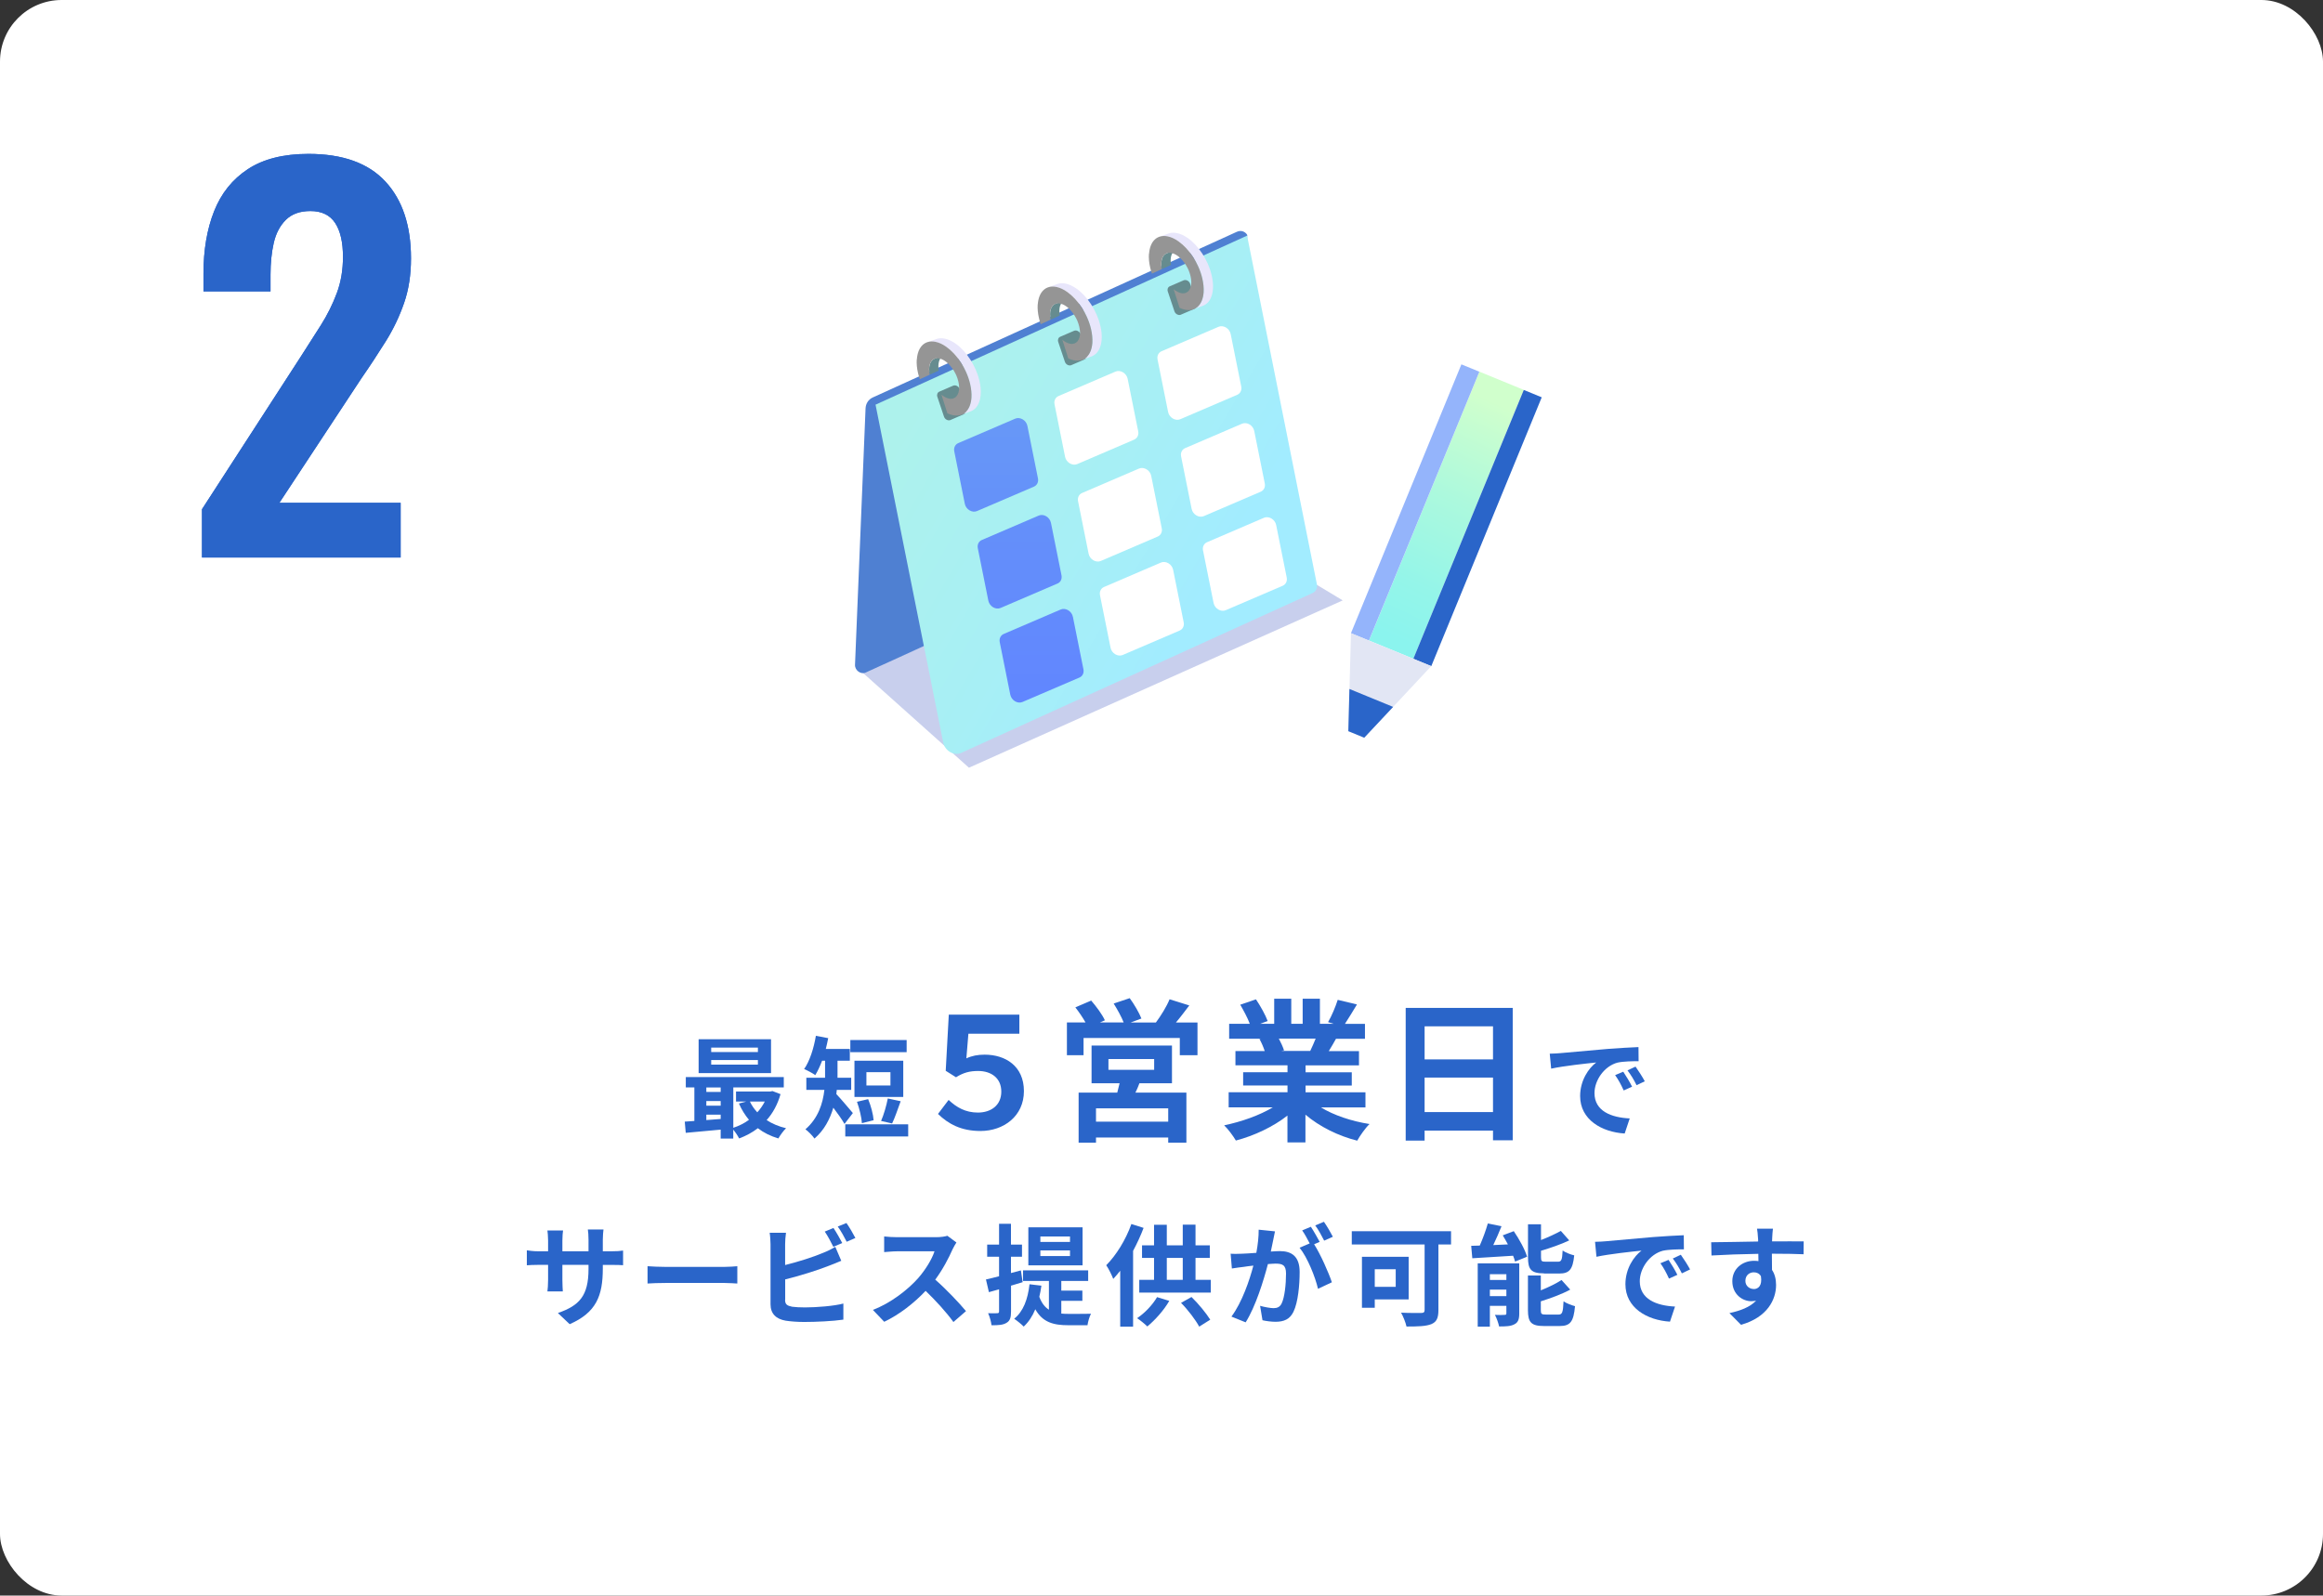 <?xml version="1.0" encoding="UTF-8"?><svg id="_レイヤー_2" xmlns="http://www.w3.org/2000/svg" xmlns:xlink="http://www.w3.org/1999/xlink" viewBox="0 0 377 259"><rect x="0" y="0" width="377" height="259" fill="#333333" stroke="none"/><defs><style>.cls-1{fill:url(#_名称未設定グラデーション_526);}.cls-2{fill:#668c8f;}.cls-3{fill:#e8e6fb;}.cls-4{fill:#e2e6f4;}.cls-5{fill:#fff;}.cls-6{fill:#c8cfed;}.cls-7{fill:#959595;}.cls-8{fill:#94b4fb;}.cls-9{fill:#2a65c9;}.cls-10{fill:#4f80d2;}.cls-11{fill:url(#_名称未設定グラデーション_1047);}.cls-12{fill:url(#_名称未設定グラデーション_1065);}</style><linearGradient id="_名称未設定グラデーション_1047" x1="150.97" y1="-140.09" x2="197.63" y2="-114.71" gradientTransform="translate(0 179) rotate(8.42) scale(1.01 .99) skewX(8.24)" gradientUnits="userSpaceOnUse"><stop offset="0" stop-color="#adf2ec"/><stop offset=".58" stop-color="#a7eff5"/><stop offset="1" stop-color="#a2ecff"/></linearGradient><linearGradient id="_名称未設定グラデーション_1065" x1="165.34" y1="114.05" x2="165.34" y2="67.86" gradientUnits="userSpaceOnUse"><stop offset="0" stop-color="#6186ff"/><stop offset=".6" stop-color="#648ffa"/><stop offset="1" stop-color="#6798f7"/></linearGradient><linearGradient id="_名称未設定グラデーション_526" x1="243.2" y1="65.57" x2="225.53" y2="103.23" gradientTransform="translate(-14.17 95.45) rotate(-22.33)" gradientUnits="userSpaceOnUse"><stop offset="0" stop-color="#d0ffcc"/><stop offset=".41" stop-color="#acf9dd"/><stop offset=".78" stop-color="#94f5e9"/><stop offset="1" stop-color="#8bf4ee"/></linearGradient></defs><g id="_3つのポイント_動画"><g><rect class="cls-5" width="377" height="259" rx="10" ry="10"/><g><path class="cls-9" d="M32.78,90.5v-7.84l16-24.72c1.17-1.81,2.28-3.55,3.32-5.2,1.04-1.65,1.89-3.37,2.56-5.16,.67-1.79,1-3.75,1-5.88,0-2.4-.43-4.24-1.28-5.52-.85-1.28-2.19-1.92-4-1.92-1.71,0-3.04,.48-4,1.44s-1.61,2.21-1.96,3.76c-.35,1.55-.52,3.25-.52,5.12v2.72h-10.88v-2.88c0-3.84,.57-7.21,1.72-10.12,1.15-2.91,2.97-5.19,5.48-6.84,2.51-1.65,5.79-2.48,9.84-2.48,5.55,0,9.71,1.49,12.48,4.48,2.77,2.99,4.16,7.15,4.16,12.48,0,2.67-.37,5.08-1.12,7.24-.75,2.16-1.73,4.23-2.96,6.2-1.23,1.97-2.56,4-4,6.08l-13.28,20.16h19.68v8.88H32.78Z"/><path class="cls-9" d="M32.78,90.5v-7.84l16-24.72c1.17-1.81,2.28-3.55,3.32-5.2,1.04-1.65,1.89-3.37,2.56-5.16,.67-1.79,1-3.75,1-5.88,0-2.4-.43-4.24-1.28-5.52-.85-1.28-2.19-1.92-4-1.92-1.71,0-3.04,.48-4,1.44s-1.61,2.21-1.96,3.76c-.35,1.55-.52,3.25-.52,5.12v2.72h-10.88v-2.88c0-3.84,.57-7.21,1.72-10.12,1.15-2.91,2.97-5.19,5.48-6.84,2.51-1.65,5.79-2.48,9.84-2.48,5.55,0,9.71,1.49,12.48,4.48,2.77,2.99,4.16,7.15,4.16,12.48,0,2.67-.37,5.08-1.12,7.24-.75,2.16-1.73,4.23-2.96,6.2-1.23,1.97-2.56,4-4,6.08l-13.28,20.16h19.68v8.88H32.78Z"/></g><g><path class="cls-9" d="M126.67,177.62c-.48,1.68-1.25,3.08-2.25,4.2,.89,.59,1.97,1.04,3.15,1.32-.41,.39-.97,1.16-1.25,1.66-1.27-.38-2.38-.93-3.33-1.66-.91,.7-1.93,1.25-3.04,1.66-.2-.41-.59-1-.95-1.43v1.45h-2.04v-1.45c-2.06,.2-4.1,.38-5.67,.52l-.16-1.82c.46-.04,1-.05,1.56-.11v-5.44h-1.39v-1.68h15.9v1.68h-8.19v6.55c.91-.3,1.79-.73,2.54-1.29-.64-.77-1.2-1.66-1.63-2.65l1.18-.32h-1.65v-1.63h5.56l.36-.07,1.3,.5Zm-1.54-3.43h-11.75v-5.49h11.75v5.49Zm-10.5,2.34v.72h2.33v-.72h-2.33Zm0,2.95h2.33v-.75h-2.33v.75Zm0,2.34c.75-.05,1.54-.11,2.33-.18v-.7h-2.33v.88Zm8.37-11.77h-7.58v.73h7.58v-.73Zm0,2.02h-7.58v.75h7.58v-.75Zm-1.3,6.74c.3,.64,.71,1.23,1.2,1.75,.48-.52,.89-1.11,1.22-1.75h-2.41Z"/><path class="cls-9" d="M137.05,182.44c-.41-.72-1.14-1.75-1.81-2.63-.54,1.84-1.47,3.65-3.06,5.01-.29-.45-1.07-1.23-1.47-1.5,2.09-1.81,2.83-4.22,3.08-6.4h-2.93v-1.97h3.04v-2.77h-.48c-.34,.89-.71,1.7-1.11,2.34-.41-.3-1.32-.79-1.81-.98,.91-1.29,1.57-3.38,1.91-5.4l2,.38c-.11,.59-.25,1.18-.39,1.75h3.9v1.91h-2v2.77h2.22v1.97h-2.34c-.02,.23-.04,.45-.07,.68,.71,.73,2.29,2.63,2.68,3.08l-1.36,1.77Zm10.34,.07v1.97h-10.21v-1.97h10.21Zm-.25-11.71h-9.14v-1.97h9.14v1.97Zm-.55,7.26h-7.92v-5.88h7.92v5.88Zm-6.71,4.26c-.05-.91-.41-2.38-.8-3.47l1.81-.43c.45,1.07,.82,2.47,.89,3.42l-1.9,.48Zm4.63-8.28h-3.9v2.16h3.9v-2.16Zm-1.52,7.92c.43-.98,.88-2.52,1.09-3.65l2.09,.45c-.48,1.31-.96,2.74-1.39,3.61l-1.79-.41Z"/><path class="cls-9" d="M152.23,180.82l1.72-2.27c1.3,1.22,2.75,2.05,4.75,2.05,2.12,0,3.8-1.17,3.8-3.4s-1.67-3.35-3.75-3.35c-1.35,0-2.37,.25-3.6,1.02l-1.67-1.05,.5-9.12h11.45v3.1h-8.27l-.33,4c.9-.42,1.85-.6,2.97-.6,3.37,0,6.37,1.85,6.37,5.92s-3.3,6.47-7.05,6.47c-3.15,0-5.22-1.15-6.9-2.77Z"/><path class="cls-9" d="M194.34,165.97v5.32h-2.87v-2.8h-15.62v2.8h-2.7v-5.32h3.02c-.45-.8-1.07-1.7-1.65-2.45l2.57-1.1c.82,.95,1.8,2.27,2.22,3.2l-.8,.35h3.85c-.35-.9-1.03-2.12-1.62-3.07l2.6-.87c.72,.97,1.55,2.4,1.9,3.3l-1.75,.65h4.1c.8-1.07,1.75-2.6,2.22-3.77l3.2,1c-.72,.95-1.47,1.95-2.17,2.77h3.5Zm-9.42,9.87c-.2,.55-.42,1.05-.65,1.52h8.27v8.12h-2.95v-.83h-11.72v.83h-2.82v-8.12h6.27c.12-.5,.27-1.02,.38-1.52h-4.55v-6.12h13.05v6.12h-5.27Zm4.67,4.07h-11.72v2.17h11.72v-2.17Zm-9.7-6.25h7.42v-1.75h-7.42v1.75Z"/><path class="cls-9" d="M214.34,179.74c2.12,1.3,5.02,2.27,7.92,2.72-.68,.65-1.55,1.9-2,2.7-3.07-.77-6.1-2.27-8.4-4.22v4.5h-2.92v-4.35c-2.32,1.82-5.4,3.27-8.37,4.05-.42-.72-1.27-1.87-1.9-2.47,2.8-.58,5.75-1.62,7.9-2.92h-7.17v-2.45h9.55v-1.1h-7.2v-2.15h7.2v-1.12h-8.45v-2.32h4.75c-.2-.62-.52-1.37-.85-1.95l.3-.05h-5.22v-2.42h3.35c-.35-.95-1-2.15-1.55-3.1l2.55-.87c.72,1.07,1.55,2.55,1.9,3.52l-1.22,.45h2.28v-4.07h2.77v4.07h1.85v-4.07h2.8v4.07h2.22l-.9-.27c.6-1.02,1.22-2.52,1.57-3.62l3.12,.75c-.7,1.15-1.37,2.27-1.95,3.15h3.25v2.42h-4.7c-.4,.72-.8,1.4-1.17,2h4.9v2.32h-8.67v1.12h7.5v2.15h-7.5v1.1h9.72v2.45h-7.25Zm-6.8-11.15c.35,.65,.67,1.37,.85,1.92l-.42,.08h4.67c.3-.6,.6-1.32,.88-2h-5.97Z"/><path class="cls-9" d="M245.5,163.6v21.5h-3.2v-1.57h-11.1v1.62h-3.07v-21.54h17.37Zm-14.3,3v5.37h11.1v-5.37h-11.1Zm11.1,13.92v-5.6h-11.1v5.6h11.1Z"/><path class="cls-9" d="M253.25,170.95c1.48-.12,4.42-.39,7.65-.68,1.82-.14,3.75-.25,5.01-.3l.02,2.29c-.95,0-2.47,.02-3.42,.23-2.15,.57-3.74,2.86-3.74,4.95,0,2.92,2.72,3.97,5.72,4.11l-.82,2.45c-3.72-.23-7.23-2.24-7.23-6.08,0-2.56,1.41-4.56,2.61-5.45-1.54,.16-5.26,.55-7.31,1l-.23-2.43c.72-.02,1.39-.05,1.73-.09Zm11.62,5.45l-1.36,.61c-.45-.98-.82-1.68-1.39-2.49l1.32-.55c.43,.64,1.09,1.72,1.43,2.43Zm2.07-.88l-1.34,.64c-.48-.97-.89-1.63-1.47-2.41l1.3-.61c.45,.63,1.13,1.68,1.5,2.38Z"/><path class="cls-9" d="M99.15,203.12c.95,0,1.48-.04,1.97-.12v2.38c-.39-.04-1.02-.05-1.97-.05h-1.32v.59c0,4.44-1.07,7.14-5.38,9.03l-1.91-1.81c3.45-1.2,4.97-2.75,4.97-7.14v-.68h-4.24v2.43c0,.79,.05,1.52,.07,1.88h-2.5c.05-.36,.11-1.07,.11-1.88v-2.43h-1.52c-.89,0-1.54,.04-1.93,.07v-2.43c.32,.05,1.04,.16,1.93,.16h1.52v-1.77c0-.68-.07-1.27-.11-1.61h2.54c-.05,.34-.11,.91-.11,1.63v1.75h4.24v-1.88c0-.72-.05-1.31-.11-1.66h2.54c-.04,.36-.11,.95-.11,1.66v1.88h1.32Z"/><path class="cls-9" d="M105.09,205.54c.64,.05,1.95,.11,2.88,.11h9.6c.82,0,1.63-.07,2.09-.11v2.81c-.43-.02-1.34-.09-2.09-.09h-9.6c-1.02,0-2.22,.04-2.88,.09v-2.81Z"/><path class="cls-9" d="M127.41,210.99c0,.77,.36,.97,1.16,1.13,.54,.07,1.27,.11,2.08,.11,1.86,0,4.76-.23,6.22-.63v2.61c-1.68,.25-4.4,.38-6.37,.38-1.16,0-2.24-.09-3-.21-1.55-.27-2.45-1.13-2.45-2.66v-9.75c0-.39-.05-1.31-.14-1.86h2.65c-.09,.55-.14,1.36-.14,1.86v3.38c2.11-.52,4.6-1.31,6.19-1.99,.64-.25,1.25-.54,1.95-.97l.97,2.27c-.7,.29-1.5,.63-2.09,.84-1.81,.72-4.69,1.61-7.01,2.18v3.31Zm7.83-8.6c-.36-.73-.91-1.79-1.39-2.47l1.41-.59c.45,.66,1.09,1.79,1.43,2.45l-1.45,.61Zm2.13-3.86c.48,.66,1.13,1.81,1.45,2.43l-1.41,.61c-.38-.75-.95-1.79-1.45-2.47l1.41-.57Z"/><path class="cls-9" d="M155.22,201.69c-.14,.2-.46,.75-.63,1.11-.61,1.4-1.61,3.31-2.81,4.92,1.77,1.54,3.93,3.83,4.99,5.11l-2.04,1.77c-1.16-1.61-2.83-3.43-4.51-5.06-1.89,2-4.27,3.86-6.72,5.02l-1.84-1.93c2.88-1.09,5.65-3.25,7.33-5.13,1.18-1.34,2.27-3.11,2.67-4.38h-6.06c-.75,0-1.74,.11-2.11,.13v-2.54c.48,.07,1.57,.12,2.11,.12h6.29c.79,0,1.5-.11,1.86-.23l1.47,1.09Z"/><path class="cls-9" d="M164.08,208.72v4.17c0,.98-.16,1.5-.7,1.82-.54,.36-1.32,.43-2.47,.41-.05-.52-.29-1.4-.55-1.95,.66,.02,1.27,.02,1.48,0,.21,0,.3-.07,.3-.3v-3.58c-.59,.16-1.13,.32-1.65,.46l-.48-2.06c.61-.12,1.32-.32,2.13-.52v-3.17h-1.93v-1.97h1.93v-3.38h1.93v3.38h1.79v1.97h-1.79v2.65l1.61-.43,.29,1.91-1.9,.57Zm8.14,4.51c.41,.04,.8,.05,1.25,.05,.61,0,2.83,0,3.59-.02-.25,.43-.5,1.32-.57,1.86h-3.11c-2.34,0-4.15-.43-5.36-2.59-.46,1.13-1.09,2.07-1.88,2.81-.32-.34-1.13-1-1.55-1.27,1.48-1.18,2.22-3.17,2.49-5.6l1.93,.23c-.09,.64-.2,1.25-.34,1.81,.39,1.04,.91,1.68,1.56,2.09v-4.67h-4.2v-1.72h10.57v1.72h-4.36v1.57h3.42v1.66h-3.42v2.06Zm3.47-7.83h-8.8v-6.17h8.8v6.17Zm-2.04-4.69h-4.81v.89h4.81v-.89Zm0,2.27h-4.81v.91h4.81v-.91Z"/><path class="cls-9" d="M185.59,199.33c-.46,1.23-1.05,2.5-1.7,3.72v12.3h-2.09v-9.07c-.38,.48-.75,.91-1.13,1.32-.2-.54-.77-1.7-1.14-2.22,1.61-1.61,3.18-4.13,4.08-6.69l1.98,.63Zm4.17,11.84c-.89,1.56-2.33,3.13-3.56,4.15-.39-.39-1.2-1.05-1.66-1.34,1.25-.84,2.5-2.15,3.24-3.42l1.99,.61Zm6.74-3.42v2.07h-11.61v-2.07h2.4v-3.56h-1.95v-2.04h1.95v-3.34h2.07v3.34h2.59v-3.36h2.07v3.36h2.32v2.04h-2.32v3.56h2.47Zm-7.14,0h2.59v-3.56h-2.59v3.56Zm4.01,2.79c1.16,1.13,2.4,2.65,3.04,3.68l-1.79,1.13c-.57-1.07-1.82-2.72-2.95-3.86l1.7-.95Z"/><path class="cls-9" d="M206.92,199.87c-.11,.47-.21,1.02-.3,1.47-.11,.54-.25,1.18-.38,1.82,.59-.04,1.13-.07,1.48-.07,1.88,0,3.2,.84,3.2,3.38,0,2.09-.25,4.92-1,6.46-.59,1.23-1.56,1.63-2.92,1.63-.66,0-1.52-.11-2.11-.25l-.39-2.34c.68,.2,1.72,.38,2.18,.38,.59,0,1.04-.18,1.32-.77,.48-.98,.71-3.09,.71-4.85,0-1.41-.61-1.61-1.72-1.61-.29,0-.71,.04-1.22,.07-.7,2.68-1.98,6.85-3.61,9.46l-2.31-.93c1.72-2.32,2.93-5.87,3.56-8.28-.63,.07-1.18,.14-1.52,.2-.5,.05-1.41,.18-1.97,.27l-.2-2.4c.64,.05,1.23,.02,1.88,0,.55-.02,1.4-.07,2.29-.14,.25-1.36,.39-2.65,.38-3.76l2.63,.27Zm6.35,2.11c1.04,1.63,2.36,4.61,2.88,6.17l-2.25,1.06c-.46-1.97-1.72-5.1-2.99-6.67l1.64-.7c-.36-.68-.8-1.54-1.22-2.11l1.41-.59c.45,.66,1.07,1.79,1.43,2.45l-.91,.39Zm1.63-.59c-.38-.75-.95-1.81-1.45-2.47l1.41-.59c.48,.68,1.14,1.81,1.45,2.43l-1.41,.63Z"/><path class="cls-9" d="M235.5,202.01h-2.06v10.66c0,1.29-.3,1.91-1.14,2.27-.89,.36-2.22,.39-4.04,.39-.13-.63-.55-1.68-.88-2.25,1.27,.07,2.83,.05,3.25,.05s.57-.12,.57-.5v-10.62h-11.82v-2.15h16.11v2.15Zm-12.39,8.92v1.36h-2.08v-8.28h7.58v6.92h-5.51Zm0-4.9v2.86h3.4v-2.86h-3.4Z"/><path class="cls-9" d="M245.67,199.85c.88,1.29,1.82,2.99,2.16,4.15l-1.95,.79c-.07-.29-.18-.61-.32-.95-2.36,.16-4.79,.3-6.62,.41l-.18-2.02c.43,0,.89-.02,1.39-.04,.5-1.13,1-2.5,1.31-3.59l2.22,.45c-.41,1.04-.89,2.11-1.34,3.06l2.38-.11c-.27-.5-.55-1-.84-1.47l1.79-.68Zm.89,13.36c0,.93-.18,1.45-.77,1.75-.61,.34-1.43,.36-2.5,.36-.11-.55-.41-1.38-.68-1.88,.62,.04,1.34,.02,1.57,0,.21,0,.29-.05,.29-.27v-1.2h-2.68v3.38h-1.97v-10.27h6.74v8.12Zm-4.77-6.37v.93h2.68v-.93h-2.68Zm2.68,3.56v-1.06h-2.68v1.06h2.68Zm6.1-3.7c-2.09,0-2.59-.63-2.59-2.59v-5.38h2.11v2.56c1.2-.46,2.38-1.02,3.22-1.48l1.36,1.54c-1.34,.64-3.02,1.22-4.58,1.68v1.06c0,.64,.11,.72,.79,.72h1.95c.57,0,.7-.27,.77-1.82,.43,.32,1.3,.66,1.88,.79-.23,2.29-.79,2.95-2.43,2.95h-2.47Zm2.36,6.69c.61,0,.73-.34,.82-2.15,.45,.32,1.31,.64,1.86,.79-.23,2.52-.77,3.22-2.49,3.22h-2.54c-2.09,0-2.61-.61-2.61-2.58v-5.62h2.09v2.41c1.27-.52,2.5-1.11,3.36-1.68l1.41,1.56c-1.38,.75-3.15,1.39-4.77,1.9v1.43c0,.63,.12,.72,.82,.72h2.04Z"/><path class="cls-9" d="M260.6,201.49c1.48-.12,4.42-.39,7.65-.68,1.82-.14,3.75-.25,5.01-.3l.02,2.29c-.95,0-2.47,.02-3.42,.23-2.15,.57-3.74,2.86-3.74,4.95,0,2.92,2.72,3.97,5.72,4.11l-.82,2.45c-3.72-.23-7.23-2.24-7.23-6.08,0-2.56,1.41-4.56,2.61-5.45-1.54,.16-5.26,.55-7.31,1l-.23-2.43c.72-.02,1.39-.05,1.73-.09Zm11.62,5.45l-1.36,.61c-.45-.98-.82-1.68-1.39-2.49l1.32-.55c.43,.64,1.09,1.72,1.43,2.43Zm2.07-.88l-1.34,.64c-.48-.97-.89-1.63-1.47-2.41l1.3-.61c.45,.63,1.13,1.68,1.5,2.38Z"/><path class="cls-9" d="M292.69,203.6c-1.07-.05-2.74-.09-5.13-.09,.02,.89,.02,1.86,.02,2.63,.45,.66,.66,1.52,.66,2.45,0,2.31-1.36,5.24-5.69,6.46l-1.88-1.9c1.79-.38,3.34-.97,4.33-2.02-.25,.05-.52,.09-.8,.09-1.38,0-3.06-1.09-3.06-3.25,0-2,1.61-3.31,3.54-3.31,.25,0,.48,.02,.7,.05l-.02-1.18c-2.68,.04-5.42,.14-7.6,.27l-.05-2.15c2.02,0,5.24-.09,7.62-.12,0-.21,0-.41-.02-.54-.04-.57-.09-1.25-.16-1.54h2.58c-.05,.29-.11,1.23-.12,1.52,0,.14-.02,.32-.02,.54,1.79,0,4.2-.02,5.13,0l-.02,2.09Zm-8.07,5.65c.73,0,1.4-.55,1.16-2.09-.25-.43-.66-.63-1.16-.63-.68,0-1.36,.46-1.36,1.39,0,.82,.66,1.32,1.36,1.32Z"/></g><g><polygon class="cls-6" points="157.25 124.62 139.96 109.15 168.37 96.95 196.78 84.75 217.91 97.46 157.25 124.62"/><g><g><g><path class="cls-10" d="M140.47,109.18l61.15-27.83,.78-43.11c.19,.03-.51-1.14-1.7-.6l-59.06,26.88c-.7,.32-1.14,.99-1.17,1.8l-1.71,41.6c-.04,.89,.94,1.61,1.71,1.26Z"/><path class="cls-11" d="M155.98,122.22l57.05-25.96c.54-.24,.81-.83,.68-1.46l-11.32-56.55-60.3,27.44,10.98,54.83c.27,1.36,1.76,2.23,2.91,1.7Z"/></g><g><g><path class="cls-2" d="M154.27,68.17l2.18-.94c.3-.13,.44-.47,.33-.82l-1.03-3.24c-.15-.46-.66-.74-1.07-.56l-2.23,.96c-.31,.13-.45,.48-.33,.84l1.08,3.22c.15,.46,.67,.72,1.06,.55Z"/><g><path class="cls-2" d="M154.74,64.66l1.51-.54c-.22,.08-.47,.09-.75,.04-.48-.1-1.37-.69-1.37-.69l-1.35,.61s.67,.6,1.15,.7c.28,.06,.59-.03,.8-.11Z"/><path class="cls-2" d="M150.89,60.82l1.46-.66c-.1-.56-.07-1.08,.04-1.48,.13-.47,.38-.81,.74-.97,.03-.01,.06-.03,.09-.04l-1.51,.54s-.06,.02-.09,.04c-.35,.16-.61,.5-.74,.97-.12,.42-.11,1,.01,1.6Z"/><path class="cls-3" d="M156,67.32l1.51-.54c.28-.1,.53-.26,.74-.46,.52-.5,.84-1.3,.91-2.3,.05-.67-.02-1.43-.22-2.25-.29-1.23-.83-2.43-1.51-3.47-.68-1.04-1.5-1.93-2.36-2.53-.58-.4-1.17-.69-1.75-.8-.51-.11-.97-.08-1.37,.07l-1.51,.54c.4-.14,.86-.17,1.37-.07,.58,.12,1.18,.4,1.75,.8,.86,.61,1.68,1.49,2.36,2.53,.68,1.04,1.22,2.25,1.51,3.47,.19,.82,.26,1.58,.22,2.25-.07,1-.39,1.8-.91,2.3-.21,.21-.46,.36-.74,.46Z"/><path class="cls-7" d="M148.8,58.32c.07-1,.39-1.8,.91-2.3,.52-.5,1.25-.71,2.12-.53,.58,.12,1.18,.4,1.75,.81,.86,.61,1.68,1.49,2.36,2.53,.3,.46,.57,.95,.8,1.46,.3,.65,.54,1.33,.7,2.02,.19,.82,.26,1.58,.22,2.25-.07,1-.39,1.8-.91,2.3-.52,.5-1.24,.71-2.12,.53-.29-.06-.58-.16-.88-.3l-.96-3.02c.39,.32,.8,.54,1.2,.63,.32,.07,.6,.04,.84-.07,.36-.16,.61-.5,.74-.97,.13-.47,.12-1.06-.04-1.74-.08-.33-.19-.66-.32-.97-.05-.11-.1-.23-.16-.33-.31-.62-.73-1.18-1.18-1.61-.45-.43-.94-.72-1.42-.82-.32-.07-.6-.04-.84,.07-.35,.16-.61,.5-.74,.97-.12,.42-.11,1,.01,1.6l-1.6,.73c-.1-.29-.22-.68-.29-.98-.19-.82-.26-1.58-.21-2.25Z"/></g></g><g><path class="cls-2" d="M173.89,59.26l2.18-.94c.3-.13,.44-.47,.33-.82l-1.03-3.24c-.15-.46-.66-.74-1.07-.56l-2.23,.96c-.31,.13-.45,.48-.33,.84l1.08,3.22c.15,.46,.67,.72,1.06,.55Z"/><g><path class="cls-2" d="M174.37,55.75l1.51-.54c-.22,.08-.47,.09-.75,.04-.48-.1-1.37-.69-1.37-.69l-1.35,.61s.67,.6,1.15,.69c.28,.06,.59-.03,.8-.1Z"/><path class="cls-2" d="M170.52,51.89l1.47-.68c-.1-.56-.08-1.05,.02-1.45,.13-.47,.38-.81,.74-.97,.03-.01,.06-.03,.09-.04l-1.51,.54s-.06,.02-.09,.04c-.35,.16-.61,.5-.74,.97-.12,.43-.1,.99,.01,1.58Z"/><path class="cls-3" d="M175.63,58.4l1.51-.54c.28-.1,.53-.26,.74-.46,.52-.5,.84-1.3,.91-2.3,.05-.67-.02-1.43-.22-2.25-.29-1.23-.83-2.43-1.51-3.47-.68-1.04-1.5-1.93-2.36-2.53-.58-.4-1.17-.69-1.75-.81-.51-.11-.97-.08-1.37,.07l-1.51,.54c.4-.14,.86-.17,1.37-.07,.58,.12,1.18,.4,1.75,.8,.86,.61,1.68,1.49,2.36,2.53,.68,1.04,1.22,2.25,1.51,3.47,.19,.82,.26,1.58,.22,2.25-.07,1-.39,1.8-.91,2.3-.21,.21-.46,.36-.74,.46Z"/><path class="cls-7" d="M168.42,49.41c.07-1,.39-1.8,.91-2.3,.52-.5,1.25-.71,2.12-.53,.58,.12,1.18,.4,1.75,.81,.86,.61,1.68,1.49,2.36,2.53,.3,.46,.57,.95,.8,1.46,.3,.65,.54,1.33,.7,2.02,.19,.82,.26,1.58,.22,2.25-.07,1-.39,1.8-.91,2.3-.52,.5-1.24,.71-2.12,.53-.29-.06-.58-.16-.88-.3l-.96-3.02c.39,.32,.8,.54,1.2,.63,.32,.07,.6,.04,.84-.07,.36-.16,.61-.5,.74-.97,.13-.47,.12-1.06-.04-1.74-.08-.33-.19-.66-.32-.97-.05-.11-.1-.23-.16-.33-.31-.62-.73-1.18-1.18-1.61-.45-.43-.94-.72-1.42-.82-.32-.07-.6-.04-.84,.07-.35,.16-.61,.5-.74,.97-.12,.43-.1,.99,.01,1.58l-1.61,.73c-.1-.29-.2-.67-.27-.97-.19-.82-.26-1.58-.21-2.25Z"/></g></g><g><path class="cls-2" d="M191.67,51.07l2.18-.94c.3-.13,.44-.47,.33-.82l-1.03-3.24c-.15-.46-.66-.74-1.07-.56l-2.23,.96c-.31,.13-.45,.48-.33,.84l1.08,3.22c.15,.46,.67,.72,1.06,.55Z"/><g><path class="cls-2" d="M192.43,47.54l1.51-.54c-.22,.08-.47,.09-.75,.04-.48-.1-1.37-.69-1.37-.69l-1.35,.61s.67,.6,1.15,.7c.28,.06,.59-.03,.8-.11Z"/><path class="cls-2" d="M188.57,43.68l1.48-.67c-.1-.56-.08-1.05,.02-1.45,.13-.47,.38-.81,.74-.97,.03-.01,.06-.03,.09-.04l-1.51,.54s-.06,.02-.09,.04c-.35,.16-.61,.5-.74,.97-.12,.43-.12,.98,0,1.58Z"/><path class="cls-3" d="M193.69,50.19l1.51-.54c.28-.1,.53-.26,.74-.46,.52-.5,.84-1.3,.91-2.3,.05-.67-.02-1.43-.22-2.25-.29-1.23-.83-2.43-1.51-3.47-.68-1.04-1.5-1.93-2.36-2.53-.58-.4-1.17-.69-1.75-.8-.51-.11-.97-.08-1.37,.07l-1.51,.54c.4-.14,.86-.17,1.37-.07,.58,.12,1.18,.4,1.75,.8,.86,.61,1.68,1.49,2.36,2.53,.68,1.04,1.22,2.25,1.51,3.47,.19,.82,.26,1.58,.22,2.25-.07,1-.39,1.8-.91,2.3-.21,.21-.46,.36-.74,.46Z"/><path class="cls-7" d="M186.48,41.2c.07-1,.39-1.8,.91-2.3,.52-.5,1.25-.71,2.12-.53,.58,.12,1.18,.4,1.75,.81,.86,.61,1.68,1.49,2.36,2.53,.3,.46,.57,.95,.8,1.46,.3,.65,.54,1.33,.7,2.02,.19,.82,.26,1.58,.22,2.25-.07,1-.39,1.8-.91,2.3-.52,.5-1.24,.71-2.12,.53-.29-.06-.58-.16-.88-.3l-.96-3.02c.39,.32,.8,.54,1.2,.63,.32,.07,.6,.04,.84-.07,.36-.16,.61-.5,.74-.97,.13-.47,.12-1.06-.04-1.74-.08-.33-.19-.66-.32-.97-.05-.11-.1-.22-.16-.33-.31-.62-.73-1.18-1.18-1.61-.45-.43-.94-.72-1.42-.82-.32-.07-.6-.04-.84,.07-.35,.16-.61,.5-.74,.97-.12,.43-.12,.98,0,1.58l-1.6,.73c-.1-.29-.21-.66-.28-.96-.19-.82-.26-1.58-.21-2.25Z"/></g></g></g></g><g><path class="cls-5" d="M184.08,71.36l-9.25,3.97c-.79,.34-1.8-.26-1.98-1.18l-1.71-8.52c-.12-.58,.14-1.12,.64-1.34l9.25-3.97c.79-.34,1.8,.26,1.98,1.18l1.71,8.51c.12,.58-.14,1.12-.64,1.34Z"/><path class="cls-5" d="M200.8,64.08l-9.25,3.97c-.79,.34-1.8-.26-1.98-1.18l-1.71-8.51c-.12-.58,.14-1.12,.64-1.34l9.25-3.97c.79-.34,1.8,.26,1.98,1.18l1.71,8.51c.12,.58-.14,1.12-.64,1.34Z"/><path class="cls-5" d="M187.9,87.09l-9.25,3.97c-.79,.34-1.8-.26-1.98-1.18l-1.71-8.51c-.12-.58,.14-1.12,.64-1.34l9.25-3.97c.79-.34,1.8,.26,1.98,1.18l1.71,8.51c.12,.58-.14,1.12-.64,1.34Z"/><path class="cls-5" d="M204.62,79.81l-9.25,3.97c-.79,.34-1.8-.26-1.98-1.18l-1.71-8.51c-.12-.58,.14-1.12,.64-1.34l9.25-3.97c.79-.34,1.8,.26,1.98,1.18l1.71,8.51c.12,.58-.14,1.12-.64,1.34Z"/><path class="cls-12" d="M167.81,78.99l-9.25,3.97c-.79,.34-1.8-.26-1.98-1.18l-1.71-8.51c-.12-.58,.14-1.12,.64-1.34l9.25-3.97c.79-.34,1.8,.26,1.98,1.18l1.71,8.51c.12,.58-.14,1.12-.64,1.34Zm4.46,14.39l-1.71-8.51c-.19-.92-1.19-1.52-1.98-1.18l-9.25,3.97c-.5,.22-.76,.75-.64,1.34l1.71,8.51c.19,.92,1.19,1.52,1.98,1.18l9.25-3.97c.5-.21,.76-.75,.64-1.34Zm3.56,15.26l-1.71-8.52c-.19-.92-1.19-1.52-1.98-1.18l-9.25,3.97c-.5,.22-.76,.75-.64,1.34l1.71,8.52c.19,.92,1.19,1.52,1.98,1.18l9.25-3.97c.5-.21,.76-.75,.64-1.34Z"/><path class="cls-5" d="M191.46,102.35l-9.25,3.97c-.79,.34-1.8-.26-1.98-1.18l-1.71-8.51c-.12-.58,.14-1.12,.64-1.34l9.25-3.97c.79-.34,1.8,.26,1.98,1.18l1.71,8.51c.12,.58-.14,1.12-.64,1.34Z"/><path class="cls-5" d="M208.18,95.08l-9.25,3.97c-.79,.34-1.8-.26-1.98-1.18l-1.71-8.51c-.12-.58,.14-1.12,.64-1.34l9.25-3.97c.79-.34,1.8,.26,1.98,1.18l1.71,8.51c.12,.58-.14,1.12-.64,1.34Z"/></g></g></g><g><rect class="cls-1" x="230.84" y="60.04" width="7.78" height="47.18" transform="translate(49.38 -82.91) rotate(22.33)"/><rect class="cls-9" x="238.21" y="62.12" width="3.15" height="47.18" transform="translate(50.55 -84.67) rotate(22.33)"/><rect class="cls-8" x="228.09" y="57.97" width="3.15" height="47.18" transform="translate(48.21 -81.14) rotate(22.33)"/><polygon class="cls-4" points="221.4 119.75 218.82 118.69 219.25 102.78 232.28 108.13 221.4 119.75"/><polygon class="cls-9" points="219 111.84 218.82 118.69 221.4 119.75 226.09 114.75 219 111.84"/></g></g></g></svg>